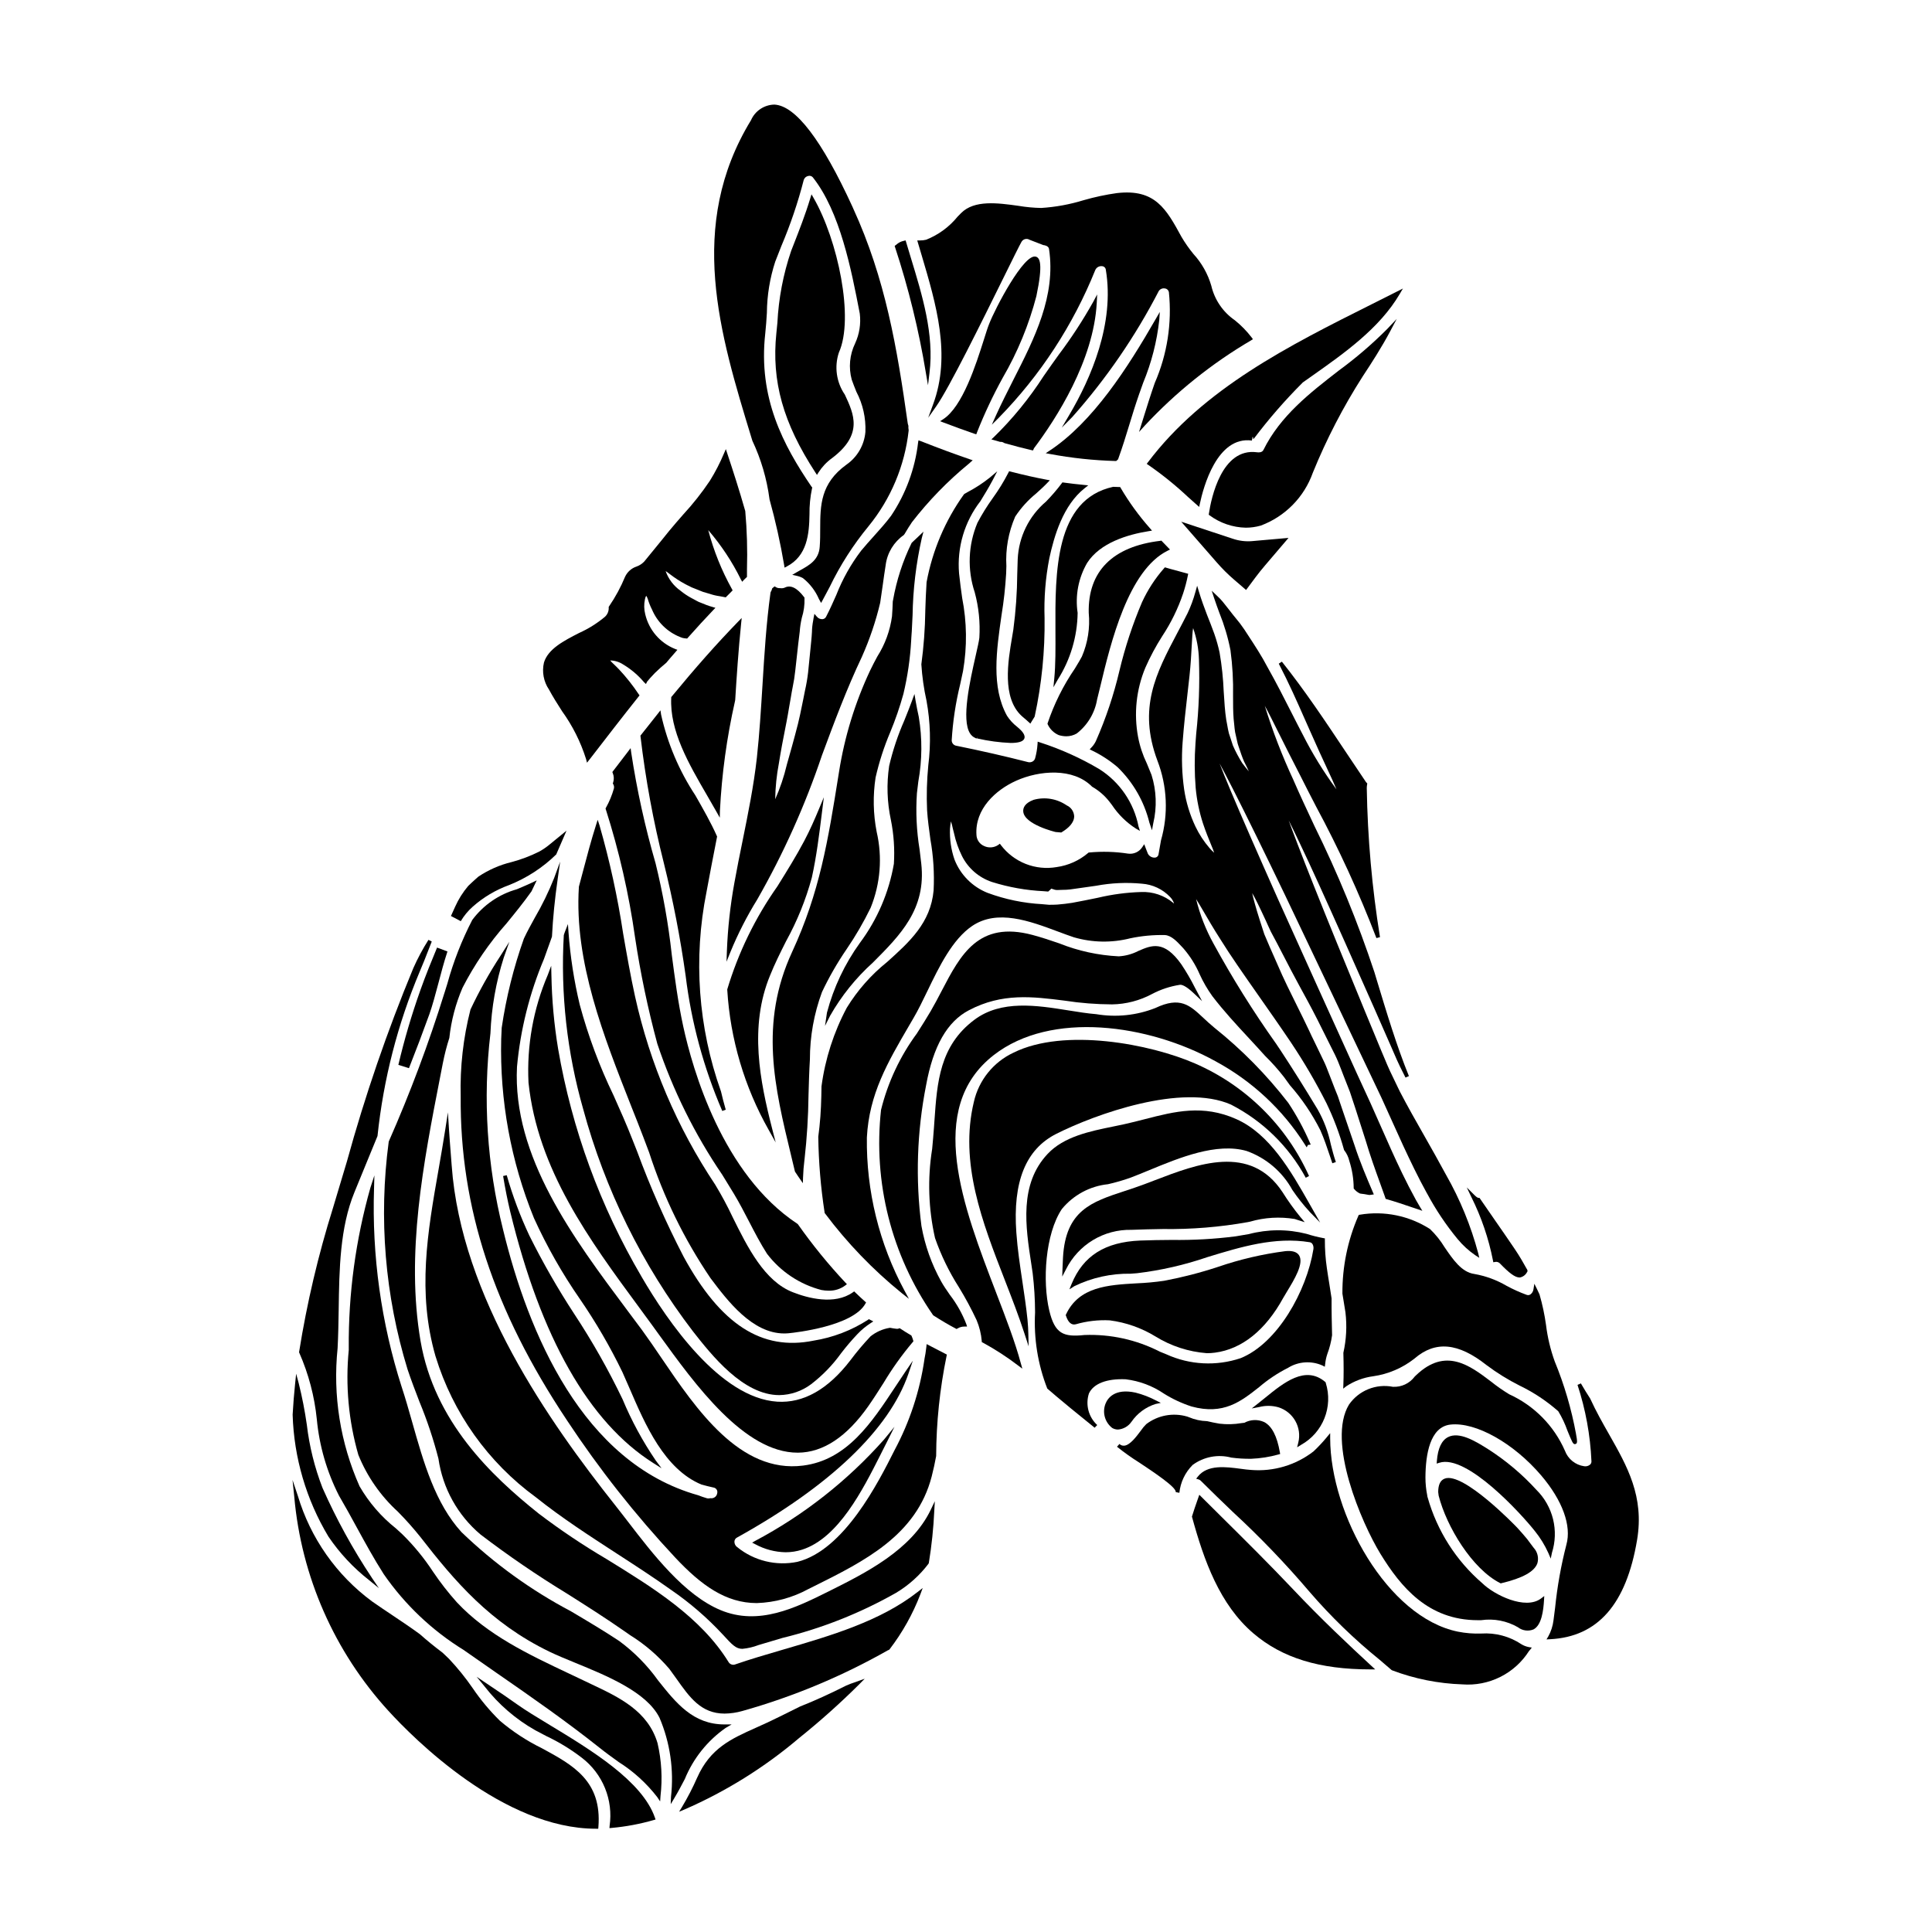 <?xml version="1.0" encoding="UTF-8"?>
<!-- Uploaded to: SVG Repo, www.svgrepo.com, Generator: SVG Repo Mixer Tools -->
<svg fill="#000000" width="800px" height="800px" version="1.1" viewBox="144 144 512 512" xmlns="http://www.w3.org/2000/svg">
 <g>
  <path d="m294.51 388.89-0.789 2.023h0.004c-0.121 0.301-0.227 0.605-0.312 0.918-0.883 15.516 0.848 31.074 5.117 46.02 5.777 21.363 15.664 41.395 29.109 58.973 4.977 6.324 13.281 16.895 22.883 16.895 3.043-0.047 5.996-1.059 8.43-2.891 3.031-2.324 5.699-5.078 7.93-8.18 1.352-1.766 2.797-3.461 4.328-5.082 1.043-1.105 2.219-2.082 3.496-2.906l0.727-0.473-1.18-0.602-0.242 0.188h-0.004c-4.371 2.812-9.277 4.688-14.414 5.512-13.715 2.789-24.652-4.289-34.461-22.301h0.004c-4.668-9.016-8.773-18.312-12.289-27.836l-1.246-3.148c-1.535-3.938-3.289-7.871-4.992-11.684-3.738-7.731-6.742-15.793-8.977-24.082-1.504-6.301-2.5-12.711-2.973-19.172z"/>
  <path d="m302.39 361.26-0.473 1.488c-1.266 4-2.363 8.102-3.398 12.07-0.371 1.398-0.742 2.793-1.113 4.188v0.094c-1.23 19.785 6.5 39.359 13.973 58.312l1.574 3.969c1.043 2.637 2.047 5.312 3.062 8.004 3.816 11.801 9.281 23 16.23 33.273l0.117 0.16c4.418 5.859 10.977 14.562 19.461 14.562 0.414 0 0.828-0.02 1.242-0.062 1.719-0.168 16.902-1.848 20.262-7.816l0.188-0.348-0.277-0.238c-0.789-0.711-1.652-1.496-2.578-2.398l-0.293-0.285-0.336 0.238c-4.879 3.481-12.043 1.508-15.883 0-7.566-2.906-12.059-11.969-16.023-19.973l0.004 0.004c-1.379-2.922-2.91-5.773-4.586-8.539-10.117-15.176-17.324-32.102-21.254-49.914-1.18-5.359-2.184-11.086-3.148-16.625-1.465-9.691-3.559-19.277-6.266-28.699z"/>
  <path d="m290.13 402.5-0.055-2.562-0.898 2.402c-3.852 9.012-5.602 18.777-5.117 28.562 2.43 23.066 16.137 41.691 29.41 59.707l3.309 4.512c0.637 0.875 1.297 1.785 1.969 2.723 9.508 13.141 22.523 31.129 36.633 31.129h0.117c6.648-0.051 12.914-4.199 18.621-12.336 1.379-1.969 2.703-4.051 3.988-6.074v0.004c2.293-3.84 4.898-7.488 7.781-10.902l0.18-0.199-0.074-0.262h0.004c-0.109-0.395-0.25-0.781-0.418-1.152l-0.066-0.141-0.129-0.074c-0.883-0.512-1.777-1.074-2.754-1.715l-0.223-0.145-0.242 0.109h-0.008c-0.184 0.07-0.379 0.09-0.574 0.062-0.59-0.074-1.102-0.148-1.617-0.254l-0.102-0.02-0.105 0.023-0.004-0.004c-1.852 0.309-3.594 1.082-5.059 2.258-1.895 2.004-3.672 4.117-5.328 6.328-5.934 7.734-12.48 11.414-19.387 10.98-15.086-0.965-29.016-21.176-35.977-33.137h0.004c-10.957-18.633-18.449-39.102-22.109-60.406-1.059-6.422-1.652-12.91-1.77-19.418z"/>
  <path d="m359.62 196.48-0.566-0.984-0.332 1.086c-1.309 4.328-2.902 8.387-4.582 12.688l-0.488 1.242h0.004c-2.094 6.152-3.316 12.57-3.641 19.062-0.09 0.902-0.172 1.805-0.27 2.719-1.316 12.742 1.781 23.785 10.344 36.93l0.418 0.637 0.395-0.641c0.934-1.469 2.133-2.75 3.543-3.773 8.379-6.297 5.867-11.672 3.441-16.879h-0.004c-2.231-3.258-2.816-7.375-1.574-11.125 4.121-9.109-0.293-29.855-6.688-40.961z"/>
  <path d="m387.37 351.09c1.023-5.652 1.062-11.441 0.117-17.109-0.273-1.246-0.582-2.723-0.836-4.219l-0.309-1.852-0.637 1.762c-0.637 1.75-1.352 3.512-2.035 5.215l0.004 0.004c-1.719 3.894-3.07 7.941-4.039 12.086-0.707 4.769-0.551 9.625 0.465 14.34 0.766 3.816 1.031 7.719 0.789 11.605-1.316 7.606-4.406 14.793-9.023 20.977-4.008 5.566-6.961 11.82-8.711 18.457l-0.516 3.519 1.363-2.711v-0.004c3-5.262 6.82-10.012 11.32-14.066 7.285-7.301 14.168-14.195 12.824-26.227-0.137-1.25-0.293-2.508-0.449-3.769-0.805-4.914-1.039-9.902-0.703-14.871 0.125-1.043 0.25-2.09 0.375-3.137z"/>
  <path d="m417.95 355.95c-2.457 0.898-2.867 2.215-2.777 3.148 0.324 3.41 8.461 5.371 8.547 5.387v0.004c0.34 0.047 0.684 0.078 1.027 0.09l0.496 0.043 0.418-0.266c1.398-0.879 3.051-2.301 3.004-4.109l-0.004 0.004c-0.082-1.242-0.852-2.332-1.992-2.828-2.547-1.754-5.738-2.293-8.719-1.473z"/>
  <path d="m321.99 328.61-0.105 0.129v0.16c-0.449 8.766 4.606 17.473 9.496 25.891 0.848 1.457 1.684 2.902 2.484 4.328l0.887 1.574 0.039-1.812-0.004 0.008c0.488-9.746 1.816-19.43 3.965-28.949l0.086-0.441c0.375-6.066 0.852-13.223 1.574-20.328l0.145-1.406-0.984 1.016c-5.551 5.711-11.297 12.199-17.582 19.832z"/>
  <path d="m319.03 332.25-0.707 0.895c-1.496 1.883-2.988 3.769-4.481 5.66l-0.121 0.152 0.02 0.195v0.004c1.328 11.312 3.394 22.523 6.184 33.566 2.441 9.852 4.371 19.824 5.781 29.879 1.508 12.34 4.773 24.402 9.703 35.816l0.922-0.336c-0.48-1.668-0.891-3.234-1.266-4.856h-0.004c-6.039-16.953-7.363-35.23-3.824-52.875 0.84-4.609 1.746-9.246 2.621-13.73l0.18-0.926-0.059-0.141c-1.574-3.543-3.582-7.051-5.691-10.754-4.309-6.531-7.391-13.797-9.094-21.434z"/>
  <path d="m389.37 242.84 0.559 3.254 0.395-3.277c1.273-10.164-1.891-20.516-4.949-30.527-0.418-1.383-0.844-2.754-1.246-4.137l-0.137-0.441-0.449 0.102v0.004c-0.762 0.148-1.469 0.512-2.035 1.043-0.066 0.031-0.125 0.07-0.18 0.121l-0.234 0.215 0.102 0.301c3.582 10.887 6.316 22.035 8.176 33.344z"/>
  <path d="m478.11 283.29c6.445-2.398 11.5-7.527 13.801-14.008 3.613-8.891 8.035-17.43 13.207-25.512 2.34-3.543 5.035-7.723 7.324-12.031l1.707-3.227-2.508 2.656c-3.984 4-8.277 7.688-12.836 11.02-7.613 5.902-15.488 11.973-19.984 21.051-0.363 0.742-1.32 0.68-1.715 0.617-9.336-1.25-12.121 12.125-12.738 16.258l-0.039 0.305 0.246 0.172h0.004c2.777 2.043 6.121 3.18 9.57 3.254 1.34 0 2.672-0.188 3.961-0.555z"/>
  <path d="m388.24 211.62c3.856 13.016 7.871 26.473 3.043 39.539l-1.301 3.543 2.164-3.078c3.391-4.816 12.039-22.359 17.77-33.973 2.406-4.875 4.305-8.734 4.82-9.609h0.004c0.441-0.719 1.379-0.941 2.094-0.504l3.59 1.391 0.133 0.031c0.133 0 1.328 0.156 1.445 1.023 1.871 12.426-3.856 23.68-9.395 34.562-1.574 3.148-3.238 6.367-4.68 9.582l-1.086 2.426 1.883-1.875v-0.004c10.98-11.227 19.648-24.5 25.516-39.066 0.293-0.719 1.023-1.152 1.789-1.07 0.547 0.016 0.992 0.445 1.031 0.992 2.363 14.168-3.938 28.688-9.656 38.375l-2.019 3.418 2.789-2.82 0.004-0.004c9-10.133 16.699-21.352 22.922-33.395 0.367-0.531 1.02-0.789 1.652-0.652 0.512 0.062 0.922 0.453 1.016 0.961 0.848 8.219-0.445 16.52-3.75 24.094-1.129 3.227-2.152 6.527-3.148 9.715l-1.012 3.258 1.5-1.664v-0.004c8.266-8.871 17.773-16.5 28.23-22.637l0.449-0.277-0.309-0.434c-1.305-1.707-2.812-3.25-4.488-4.598-3.141-2.164-5.359-5.422-6.231-9.137-0.906-3.129-2.523-6.004-4.723-8.41-1.18-1.434-2.246-2.961-3.188-4.562-4.035-7.402-6.988-12.75-17.062-11.59v-0.004c-3.004 0.422-5.977 1.055-8.891 1.898-3.641 1.121-7.402 1.809-11.207 2.051-2.031-0.039-4.059-0.23-6.066-0.57-5.465-0.758-11.656-1.613-15.172 1.926l-0.914 0.934v-0.004c-2.211 2.723-5.082 4.832-8.34 6.129-0.559 0.137-1.133 0.203-1.707 0.191h-0.656l0.184 0.629c0.32 1.082 0.645 2.176 0.973 3.273z"/>
  <path d="m343.38 260.79c2.305 4.879 3.832 10.09 4.539 15.438v0.059c1.598 5.754 2.894 11.586 3.891 17.473l0.105 0.672 0.602-0.316c5.398-2.809 5.926-8.578 6.004-13.777v0.004c-0.031-2.32 0.195-4.641 0.676-6.91l0.062-0.246-0.188-0.195c-7.484-10.992-14.176-23.531-12.273-40.594 0.203-1.832 0.324-3.723 0.438-5.555h-0.004c0.047-4.582 0.789-9.133 2.207-13.492 0.539-1.391 1.086-2.754 1.625-4.148 2.414-5.684 4.398-11.539 5.938-17.52 0.172-0.539 0.625-0.941 1.184-1.051 0.438-0.125 0.914 0.012 1.215 0.355 7.242 9.141 10.215 24.547 12.387 35.793l0.059 0.316c0.336 2.703-0.094 5.445-1.238 7.918-1.449 2.992-1.766 6.406-0.887 9.613 0.34 1.004 0.789 2.07 1.227 3.199 1.719 3.277 2.543 6.949 2.391 10.648-0.305 3.484-2.141 6.656-5.016 8.656-6.918 4.996-6.941 10.812-6.965 16.969 0 1.543 0 3.148-0.125 4.769-0.23 3.512-2.731 4.898-5.148 6.242-0.359 0.195-0.711 0.395-1.051 0.594l-1.082 0.637 1.227 0.27c0.559 0.121 1.098 0.32 1.602 0.598 1.84 1.461 3.293 3.352 4.227 5.508l0.59 1.074 0.43-0.789c0.629-1.156 1.234-2.305 1.84-3.449v0.004c2.777-5.762 6.238-11.168 10.305-16.105 5.91-7.246 9.602-16.047 10.625-25.34v-0.172c-0.066-0.336-0.09-0.676-0.066-1.016v-0.09l-0.086-0.285c-0.039-0.09-0.066-0.184-0.078-0.281-2.848-20.141-5.902-38.332-14.473-57.047l-0.172-0.395c-8.098-17.664-15.055-26.801-20.695-27.109-2.699 0.047-5.125 1.66-6.207 4.137-17.055 27.965-8.316 56.562 0.141 84.23z"/>
  <path d="m448.21 266.51-0.316 0.418 0.438 0.293c3.731 2.582 7.262 5.438 10.57 8.547l2.262 2.016 0.633 0.555 0.172-0.824c0.906-4.254 4.508-18.027 13.805-16.766l0.082-0.613 0.422 0.129c3.973-5.273 8.316-10.258 12.988-14.922 0.816-0.582 1.645-1.18 2.481-1.75 8.363-5.902 17.848-12.555 23.191-21.688l0.852-1.445-1.496 0.758c-2.219 1.121-4.457 2.246-6.711 3.375-21.926 10.977-44.605 22.332-59.371 41.918zm27.652-6.41v-0.129c0.02-0.043 0.055-0.102 0.086-0.156v-0.004c0.098 0.023 0.188 0.082 0.246 0.164z"/>
  <path d="m466.49 293.09c1.402 1.609 2.918 3.117 4.535 4.508l3.199 2.754 2.523-3.387c0.789-1.059 1.621-2.09 2.481-3.098l6.242-7.316-9.586 0.844 0.004 0.004c-1.762 0.156-3.531-0.059-5.203-0.633l-13.648-4.504z"/>
  <path d="m452.71 294.35-0.203 0.227-0.004 0.004c-2.383 2.703-4.359 5.746-5.863 9.023-2.5 5.879-4.5 11.957-5.984 18.172-1.5 6.394-3.594 12.633-6.246 18.641-0.301 0.621-0.699 1.188-1.18 1.684l-0.453 0.48 0.586 0.297v-0.004c2.453 1.18 4.742 2.672 6.812 4.438 4.129 4.008 7.047 9.098 8.422 14.684l0.688 2.031 0.344-1.859c1.004-4.238 0.844-8.672-0.469-12.828-0.395-1.016-0.812-2.023-1.242-3.031h-0.004c-1.074-2.223-1.852-4.578-2.312-7.004-1.156-6.18-0.488-12.562 1.93-18.363 1.277-2.902 2.777-5.699 4.481-8.371 2.332-3.523 4.191-7.336 5.539-11.34 0.508-1.547 0.926-3.125 1.242-4.723l0.09-0.453-0.441-0.117c-1.461-0.395-2.898-0.789-4.328-1.18z"/>
  <path d="m500.25 393.31 7.992 18c1.441 3.246 2.91 6.598 4.43 10.086 0.262 0.562 0.512 1.137 0.742 1.711 0.504 1.18 1.027 2.363 1.598 3.543l0.125 0.246c0.453 0.887 0.906 1.766 1.336 2.672l0.902-0.395c-3.234-7.945-5.859-16.68-8.66-25.926l-0.484-1.613c-4.398-13.273-9.711-26.227-15.902-38.762-2.031-4.328-3.938-8.418-5.543-12.121l0.004-0.004c-2.984-6.387-5.523-12.969-7.606-19.703 0.863 1.539 2.195 4.211 3.746 7.32s3.508 7.019 5.793 11.438c1.215 2.438 2.559 5.043 3.992 7.812v0.004c6.094 11.305 11.453 22.988 16.051 34.98l0.945-0.246c-2.117-13.082-3.285-26.297-3.504-39.547 0.008-0.316 0.039-0.633 0.098-0.945l0.039-0.242-0.168-0.176c-0.062-0.062-0.125-0.129-0.18-0.195-1.75-2.582-3.469-5.16-5.18-7.727-5.633-8.457-10.953-16.445-17.102-24.176l-0.824 0.531c2.695 5.191 4.863 10.098 6.773 14.426 0.512 1.16 1.008 2.281 1.488 3.352 1.742 3.981 3.297 7.324 4.547 10.016 1.035 2.219 1.969 4.238 2.473 5.488v0.004c-3.398-4.59-6.394-9.465-8.965-14.562-0.941-1.777-1.91-3.699-2.934-5.715-1.871-3.691-3.992-7.871-6.383-12.113-1.508-2.894-3.324-5.668-5.25-8.609l-0.906-1.383c-0.707-1.055-1.477-2.066-2.301-3.031-0.504-0.613-1.004-1.227-1.492-1.879l-1.004-1.277-0.941-1.18c-0.449-0.539-0.938-1.047-1.461-1.516l-1.422-1.352 0.613 1.863c0.453 1.359 0.945 2.707 1.438 4.051h0.004c1.281 3.18 2.262 6.473 2.918 9.84 0.543 4.019 0.77 8.078 0.688 12.137 0 2.148 0 4.184 0.152 6.074 0.059 0.492 0.105 0.977 0.148 1.449 0.066 0.715 0.133 1.41 0.246 2.082 0.16 0.73 0.32 1.441 0.473 2.117l0.223 0.973 0.246 0.754c0.504 1.516 0.941 2.824 1.453 3.973 0.613 1.18 1 2.004 1.242 2.566-0.395-0.461-0.965-1.152-1.758-2.203h0.004c-0.941-1.492-1.766-3.051-2.473-4.664-0.199-0.637-0.426-1.305-0.648-1.992l-0.395-1.18c-0.195-0.738-0.332-1.504-0.469-2.309-0.082-0.449-0.16-0.91-0.254-1.363-0.348-2.254-0.496-4.723-0.656-7.312h-0.004c-0.137-3.508-0.5-7-1.098-10.457-0.359-1.668-0.82-3.312-1.383-4.926l-0.145-0.395c-0.562-1.516-1.145-3.082-1.797-4.672-0.723-1.898-1.488-3.938-2.133-6.094l-0.492-1.629-0.453 1.641-0.004 0.004c-0.523 1.918-1.211 3.789-2.059 5.594-0.922 1.836-1.848 3.59-2.754 5.297-5.621 10.66-10.477 19.863-5.262 33.801 2.609 6.758 2.941 14.184 0.949 21.145-0.203 1.125-0.422 2.312-0.633 3.586h-0.004c-0.027 0.52-0.434 0.938-0.949 0.984-0.793 0.059-1.543-0.367-1.902-1.074-0.16-0.422-0.32-0.828-0.48-1.227l-0.473-1.254-0.523 0.789c-0.824 1.262-2.309 1.93-3.797 1.703-3.387-0.52-6.824-0.617-10.234-0.297h-0.164l-0.125 0.105-0.004 0.004c-2.371 2.023-5.273 3.328-8.363 3.758-2.754 0.477-5.586 0.188-8.191-0.836-2.602-1.023-4.871-2.742-6.562-4.965l-0.297-0.395-0.395 0.305v-0.004c-1.117 0.777-2.562 0.895-3.789 0.312-1.188-0.516-1.977-1.668-2.019-2.965-0.445-6.863 5.117-11.898 10.5-14.324 6.188-2.785 15.117-3.496 20.109 1.531l0.102 0.074v0.004c1.723 0.988 3.242 2.301 4.473 3.859l0.73 0.953c1.656 2.496 3.812 4.621 6.332 6.242l1.082 0.617-0.375-1.18c-1.227-6.269-4.977-11.762-10.375-15.18-4.969-2.941-10.25-5.32-15.742-7.086l-0.613-0.199-0.031 0.645h-0.004c-0.086 1.27-0.297 2.523-0.637 3.75-0.098 0.363-0.332 0.668-0.656 0.855-0.355 0.207-0.781 0.273-1.18 0.18-6.148-1.574-12.438-3.004-19.223-4.383h-0.004c-0.613-0.18-1.039-0.746-1.043-1.387 0.293-4.988 1.039-9.941 2.231-14.797 0.262-1.207 0.52-2.426 0.789-3.664h-0.004c1.09-6.383 1.008-12.91-0.242-19.262-0.293-2.086-0.59-4.246-0.824-6.523-0.582-6.871 1.441-13.711 5.668-19.164 1.086-1.77 2.207-3.598 3.281-5.633l1.18-2.277-1.969 1.672h0.004c-1.855 1.477-3.844 2.773-5.945 3.875l-0.789 0.449-0.148 0.129h0.004c-4.969 6.938-8.348 14.891-9.895 23.285-0.172 2.535-0.262 5.117-0.344 7.59l0.004-0.004c-0.066 4.742-0.414 9.473-1.047 14.172 0.207 3.25 0.664 6.481 1.371 9.66 1.031 5.637 1.191 11.402 0.473 17.09-0.391 3.961-0.5 7.949-0.324 11.93 0.16 2.508 0.527 5.117 0.875 7.664h-0.004c0.801 4.477 1.086 9.035 0.859 13.578-0.789 8.598-6.383 13.625-12.305 18.949-4.246 3.402-7.871 7.516-10.715 12.156-3.453 6.484-5.719 13.531-6.691 20.812-0.043 3.438-0.145 7.121-0.543 10.762l-0.316 2.629h0.004c0.094 6.707 0.652 13.398 1.676 20.027v0.125l0.082 0.102c5.894 7.867 12.738 14.977 20.375 21.164l1.883 1.496-1.137-2.113h-0.004c-6.734-12.477-10.176-26.469-9.996-40.645 0.602-11.508 5.512-19.918 11.195-29.648l1.148-1.969c1.254-2.133 2.449-4.606 3.711-7.215 3.09-6.398 6.594-13.648 11.852-17.219 6.691-4.508 15.223-1.32 22.742 1.488 1.473 0.551 2.898 1.082 4.246 1.531v-0.004c4.859 1.41 10.004 1.5 14.91 0.254 3.016-0.637 6.098-0.922 9.18-0.855 1.695 0.102 3.188 1.699 4.387 2.984l0.5 0.535c1.789 2.062 3.246 4.387 4.328 6.891 0.93 2.035 2.055 3.973 3.359 5.789 2.992 3.91 6.363 7.551 9.625 11.066 1.438 1.551 2.871 3.102 4.301 4.699v0.004c1.82 1.781 3.519 3.688 5.086 5.699 0.516 0.703 1.016 1.387 1.531 2.117 3.188 3.617 5.898 7.629 8.074 11.934 1.004 2.254 1.75 4.504 2.551 6.879 0.195 0.59 0.391 1.184 0.594 1.773l0.035 0.105 0.93-0.32c-0.559-1.633-0.957-3.191-1.344-4.703l0.004 0.004c-0.672-3.234-1.84-6.344-3.469-9.219-3.457-5.742-6.691-10.891-9.887-15.742l-1.242-1.848h-0.004c-6.004-8.461-11.504-17.266-16.477-26.371-2.055-3.715-3.609-7.684-4.617-11.809 0.488 0.73 1.199 1.969 1.938 3.219 1.117 1.926 2.648 4.559 4.547 7.516 2.598 4.199 6.023 9.078 9.977 14.727 2.816 4.019 5.734 8.172 8.754 12.652h-0.004c3.422 5.121 6.531 10.445 9.316 15.938 1.918 3.973 3.477 8.109 4.66 12.359l0.035 0.137 0.102 0.098c0.613 0.82 1.051 1.758 1.281 2.758 0.742 2.297 1.133 4.691 1.156 7.106v0.176l0.113 0.133 0.004 0.004c0.406 0.496 0.918 0.902 1.5 1.18l0.16 0.047c0.676 0.07 1.43 0.188 2.285 0.359h0.184c0.066-0.012 0.137-0.02 0.203-0.023l0.887-0.121-0.254-0.594c-1.613-3.766-3.445-8.043-4.938-12.66-0.914-2.699-1.855-5.477-2.852-8.355-0.293-0.836-0.57-1.668-0.852-2.508l-0.625-1.867c-0.578-1.41-1.152-2.848-1.707-4.328-0.25-0.613-0.496-1.25-0.734-1.887-0.418-1.098-0.852-2.234-1.344-3.215l-1.086-2.258c-0.434-0.906-0.863-1.805-1.301-2.695-0.523-1.051-1.027-2.098-1.504-3.148-1.023-2.141-2.019-4.219-3.027-6.211-0.453-0.941-0.91-1.859-1.355-2.754-0.969-1.969-1.887-3.824-2.719-5.66l-3.324-7.535c-0.355-0.84-0.695-1.637-1.023-2.41l-0.375-0.875c-0.234-0.734-0.473-1.453-0.695-2.141l-0.512-1.594c-0.512-1.633-0.953-3.043-1.273-4.238-0.395-1.398-0.617-2.309-0.734-2.906 0.312 0.52 0.789 1.348 1.422 2.66 0.633 1.316 1.359 2.797 2.164 4.562l0.488 1.086c0.266 0.578 0.535 1.18 0.855 1.859 0.52 0.988 1.062 2.027 1.652 3.102 1.125 2.199 2.387 4.613 3.746 7.211 1.363 2.598 2.887 5.371 4.481 8.305 1.645 3.039 3.316 6.371 4.723 9.234 0.395 0.789 0.789 1.574 1.18 2.363l1.258 2.508c0.613 1.25 1.074 2.457 1.574 3.734 0.199 0.539 0.395 1.078 0.625 1.629 0.395 0.973 0.789 1.969 1.156 2.934l0.59 1.516 0.574 1.742c0.297 0.898 0.586 1.789 0.887 2.676l0.754 2.363c0.656 2.062 1.301 4.09 1.941 6.051 1.18 3.984 2.516 7.711 3.707 10.996 0.453 1.246 0.895 2.465 1.305 3.637l0.293 0.848 0.242 0.07c2.34 0.672 4.656 1.461 6.894 2.219l2.582 0.875-0.695-1.152c-0.332-0.539-0.633-1.078-0.941-1.617l-0.094-0.168c-2.598-4.723-4.801-9.445-6.422-13.031-1.914-4.293-3.797-8.539-5.637-12.684-1.199-2.582-2.371-5.133-3.519-7.648l-10.777-23.785c-3.703-8.215-7.137-15.82-10.234-22.668-5.383-12.09-9.574-21.676-12.438-28.484-1.422-3.394-2.363-5.719-2.965-7.301 0.789 1.465 1.969 3.672 3.644 6.984 3.445 6.785 8.18 16.426 13.688 27.879l7.332 15.398c3.848 8.078 8.031 16.855 12.461 26.191 1.863 3.938 3.773 7.961 5.734 12.062 1.086 2.418 2.195 4.859 3.32 7.328 0.789 1.762 1.594 3.535 2.418 5.324 1.82 3.91 3.965 8.441 6.375 12.789l0.008-0.008c2.289 4.285 5 8.332 8.09 12.082 1.363 1.648 2.953 3.102 4.723 4.309l1.02 0.66-0.273-1.18c-1.945-7.293-4.82-14.305-8.559-20.859-1.855-3.457-3.781-6.844-5.641-10.125-2.332-4.102-4.535-7.973-6.578-11.91l-0.523-1.078c-0.715-1.461-1.422-2.914-2.094-4.359-0.523-1.125-0.984-2.234-1.441-3.332-0.277-0.656-0.551-1.316-0.832-1.969-0.918-2.234-1.824-4.418-2.711-6.559l-1.508-3.633c-1.312-3.148-2.566-6.203-3.762-9.168-1.293-3.148-2.535-6.168-3.719-9.055-4.602-11.293-8.133-20.172-10.5-26.371-1.113-2.891-1.863-4.91-2.363-6.32 0.676 1.332 1.621 3.258 2.941 6.051 2.801 5.859 6.754 14.551 11.785 25.836zm-39.238-54.93-0.195 2.578c-0.285 3.949-0.27 7.914 0.051 11.859 0.297 3.199 0.949 6.356 1.941 9.414 0.738 2.207 1.508 4.07 2.062 5.434 0.367 0.883 0.738 1.781 0.902 2.328v-0.004c-0.449-0.391-0.867-0.809-1.25-1.262-1.484-1.723-2.734-3.633-3.715-5.684-1.473-3.106-2.484-6.414-2.992-9.816-0.59-4.125-0.73-8.305-0.414-12.461 0.34-4.578 0.836-8.859 1.266-12.641 0.414-3.57 0.766-6.652 0.934-9.332 0.109-1.535 0.18-2.926 0.246-4.137 0.094-1.734 0.184-3.398 0.34-4.203v-0.004c0.945 2.688 1.469 5.504 1.547 8.348 0.223 6.539-0.02 13.082-0.723 19.582zm-5.871 45.066-0.191-0.145v-0.004c-2.391-2.008-5.445-3.043-8.566-2.902-3.824 0.117-7.625 0.621-11.352 1.5l-0.285 0.062c-2.082 0.426-4.266 0.875-6.606 1.301-1.199 0.18-2.508 0.363-3.938 0.465-0.672 0.055-1.27 0.031-1.875 0.051h-0.367l-1.711-0.152 0.008-0.004c-4.981-0.262-9.891-1.277-14.562-3.008-4.019-1.605-7.191-4.812-8.754-8.848-0.891-2.602-1.289-5.348-1.184-8.098 0.047-0.668 0.129-1.336 0.254-2 0.207 0.648 0.379 1.305 0.512 1.969 0.105 0.371 0.203 0.789 0.312 1.219l-0.004 0.004c0.453 2.082 1.164 4.106 2.113 6.016 1.637 3.258 4.5 5.727 7.961 6.871 4.441 1.391 9.047 2.211 13.695 2.434l1.18 0.094 0.605-0.531 0.172-0.246h0.004c0.195 0.039 0.383 0.094 0.566 0.16 0.355 0.152 0.734 0.223 1.121 0.211 0.414-0.031 0.844-0.035 1.277-0.043 0.715 0.004 1.426-0.035 2.133-0.121 1.18-0.18 2.336-0.336 3.461-0.488 1.125-0.152 2.277-0.309 3.383-0.48h-0.004c3.988-0.746 8.059-0.934 12.098-0.547 2.844 0.195 5.512 1.445 7.477 3.512 0.441 0.438 0.781 0.965 1 1.547z"/>
  <path d="m304.47 358.28 0.074 0.207c3.531 11.074 6.125 22.422 7.75 33.93 1.426 9.504 3.398 18.914 5.902 28.195 4.125 12.309 9.914 23.992 17.219 34.727 1.016 1.652 2.035 3.309 3.055 4.988 1.457 2.414 2.781 4.973 4.066 7.449 1.465 2.828 2.984 5.758 4.723 8.48 3.594 4.731 8.676 8.117 14.426 9.609 0.637 0.117 1.277 0.18 1.922 0.18 1.578 0.043 3.125-0.445 4.394-1.387l0.438-0.336-0.375-0.395v0.004c-4.555-4.859-8.766-10.031-12.598-15.477l-0.133-0.125c-19.902-13.125-27.801-40.969-30.273-52.348-1.379-6.332-2.227-12.82-3.051-19.094h0.004c-0.898-8.117-2.328-16.164-4.277-24.094-2.793-9.629-4.949-19.434-6.457-29.348l-0.156-1.18-0.723 0.949c-0.641 0.852-1.289 1.691-1.941 2.535-0.648 0.844-1.348 1.746-2.016 2.625l-0.168 0.223 0.109 0.266h-0.004c0.344 0.809 0.375 1.719 0.094 2.555l-0.074 0.215 0.117 0.195c0.191 0.328 0.258 0.719 0.184 1.09-0.5 1.797-1.215 3.527-2.129 5.152z"/>
  <path d="m352.31 393.44c2.949-5.34 5.246-11.012 6.84-16.898 1.234-5.59 1.945-11.348 2.637-16.926l0.539-4.328-1.391 3.336c-0.957 2.297-2.254 5.312-3.824 8.266-2.082 3.938-4.523 7.871-7.086 11.984v0.004c-5.875 8.328-10.363 17.551-13.293 27.312v0.141c0.793 13.043 4.551 25.734 10.98 37.109l1.855 3.324-0.949-3.688c-3.203-12.508-6.152-26.988-0.543-40.574 1.211-3.031 2.746-6.098 4.234-9.062z"/>
  <path d="m539.65 478.03 0.09 0.48 0.48-0.082v-0.004c0.441-0.09 0.902 0.043 1.23 0.352 2.543 2.656 4.078 3.766 5.227 3.766h0.133c0.824-0.168 1.523-0.707 1.895-1.461l0.09-0.129v-0.316l-0.074-0.156c-0.898-1.613-1.969-3.523-3.269-5.434-1.715-2.547-3.469-5.07-5.215-7.586-1.344-1.934-2.684-3.859-4.004-5.797l-0.145-0.215h-0.262c-0.059 0-0.395-0.035-1.09-0.746l-2.027-2.023 1.227 2.582 0.004-0.004c2.644 5.309 4.566 10.953 5.711 16.773z"/>
  <path d="m543.22 484.73c-2.633-1.535-5.516-2.594-8.52-3.117-3.367-0.469-5.652-3.836-7.871-7.086-1.074-1.762-2.371-3.379-3.852-4.809-5.523-3.547-12.172-4.902-18.641-3.801l-0.246 0.047-0.102 0.227-0.004 0.004c-2.84 6.504-4.281 13.535-4.231 20.633l0.32 1.969c0.164 1.004 0.336 2.016 0.492 3.031l-0.004-0.004c0.422 3.566 0.234 7.176-0.555 10.676 0.094 3.344 0.094 5.953 0 8.449l-0.039 1.062 0.836-0.656c2.133-1.395 4.555-2.293 7.082-2.629 4.012-0.566 7.797-2.191 10.977-4.699 5.512-4.762 11.566-4.211 19.09 1.742 2.75 2.062 5.68 3.875 8.75 5.422 3.711 1.789 7.164 4.078 10.254 6.801 0.988 1.629 1.801 3.352 2.43 5.148 1.18 2.859 1.457 3.57 1.938 3.57 0.066 0 0.133-0.012 0.195-0.031 0.535-0.156 0.512-0.68 0.137-2.688h0.004c-1.211-6.594-3.106-13.039-5.656-19.238-1.117-3.106-1.887-6.328-2.289-9.605-0.379-2.746-0.957-5.457-1.727-8.117-0.215-0.477-0.453-0.98-0.688-1.457l-0.68-1.367-0.242 1.508-0.004 0.004c-0.078 0.547-0.387 1.035-0.844 1.348-0.297 0.176-0.66 0.203-0.98 0.07-1.832-0.668-3.617-1.477-5.332-2.406z"/>
  <path d="m451.53 287.32c-12.688 1.5-19.258 8.113-19.004 19.117h0.004c0.371 3.938-0.25 7.906-1.812 11.539-0.23 0.496-0.953 1.684-1.859 3.188-3.078 4.492-5.519 9.395-7.25 14.562v0.121l0.043 0.113 0.004 0.004c0.586 1.27 1.617 2.281 2.902 2.84 0.652 0.207 1.336 0.312 2.019 0.32 0.965 0 1.914-0.25 2.754-0.73 2.883-2.227 4.816-5.461 5.418-9.051 0.262-1.031 0.539-2.188 0.844-3.445 2.754-11.523 7.418-30.824 17.863-35.965l0.598-0.301-2.281-2.363z"/>
  <path d="m357.1 302.25c-1.852-2.457-3.57-3.309-5.117-2.531v0.004c-0.379 0.164-0.801 0.215-1.211 0.145h-0.125c-0.375 0.012-0.746-0.086-1.062-0.289l-0.27-0.176-0.27 0.172h0.004c-0.113 0.078-0.219 0.172-0.316 0.273l-0.109 0.102-0.031 0.141c-0.062 0.273-0.172 0.531-0.328 0.762l-0.07 0.195c-1.129 8.141-1.633 16.438-2.125 24.461-0.395 6.328-0.789 12.871-1.488 19.285-0.832 7.449-2.336 14.84-3.781 21.988-0.746 3.66-1.516 7.445-2.188 11.215-1.086 5.965-1.746 12.004-1.98 18.062l-0.098 2.812 1.051-2.617c1.984-4.82 4.363-9.473 7.109-13.91 6.934-12.133 12.672-24.914 17.129-38.16 3.207-8.66 6.531-17.574 10.629-26.207h-0.004c2.039-4.582 3.648-9.344 4.809-14.227 0.227-1.473 0.441-2.977 0.656-4.523 0.242-1.781 0.504-3.625 0.812-5.559l-0.004 0.004c0.426-3.176 2.16-6.031 4.781-7.871 0.078-0.082 0.148-0.172 0.211-0.27 0.688-1.18 1.336-2.219 1.969-3.148 4.422-5.707 9.469-10.898 15.051-15.477l1.039-0.926-0.789-0.273c-4.047-1.383-8.297-2.957-12.988-4.809l-0.59-0.199-0.102 0.598c-0.812 6.945-3.269 13.594-7.16 19.402-1.438 1.914-3.051 3.707-4.613 5.445-1.098 1.219-2.234 2.488-3.309 3.785-2.731 3.59-4.949 7.543-6.594 11.746-0.84 1.891-1.703 3.844-2.684 5.731-0.168 0.375-0.52 0.633-0.926 0.68-0.586 0.047-1.16-0.191-1.535-0.648l-0.652-0.758-0.199 0.984h-0.004c-0.059 0.273-0.105 0.547-0.133 0.824-0.195 0.996-0.305 2.008-0.32 3.019-0.039 0.789-0.117 1.648-0.199 2.5l-0.34 3.418c-0.156 1.574-0.316 3.164-0.48 4.769-0.184 1.605-0.457 3.203-0.816 4.777-0.164 0.789-0.328 1.574-0.461 2.316l-0.305 1.492c-0.363 1.777-0.699 3.457-1.105 5.062-1.062 4.176-2.129 7.906-2.981 10.91l0.004 0.004c-0.738 3.106-1.762 6.133-3.055 9.051 0.047-3.188 0.375-6.367 0.973-9.5 0.461-2.914 1.129-6.551 2.047-11.109 0.23-1.18 0.438-2.391 0.641-3.617 0.16-0.957 0.324-1.93 0.512-2.93 0.125-0.84 0.293-1.688 0.457-2.547v0.004c0.309-1.469 0.539-2.949 0.695-4.441 0.262-2.383 0.527-4.723 0.789-7.113 0.125-1.082 0.246-2.164 0.395-3.234h-0.004c0.082-1.152 0.254-2.297 0.512-3.422l0.043-0.199c0.523-1.652 0.762-3.383 0.703-5.117v-0.199z"/>
  <path d="m411.86 340.89c1.805 0 3.148-0.285 3.543-1.047 0.535-1.039-0.758-2.238-1.18-2.637l-0.688-0.613h-0.004c-1.047-0.812-1.945-1.793-2.664-2.902-4.207-7.606-2.797-17.32-1.441-26.738v0.004c0.59-3.621 0.992-7.269 1.211-10.93 0.027-0.641 0.043-1.32 0.062-2.027-0.254-4.484 0.547-8.965 2.336-13.086 1.523-2.312 3.391-4.375 5.539-6.125 1.008-0.906 2.043-1.844 3.008-2.852l0.629-0.656-0.895-0.164c-2.981-0.559-6.086-1.254-9.5-2.141l-0.395-0.098-0.172 0.363-0.004-0.004c-1.215 2.363-2.606 4.629-4.164 6.781-1.5 2.082-2.852 4.266-4.051 6.535-2.465 5.852-2.719 12.402-0.715 18.426 1.059 3.918 1.473 7.984 1.223 12.035-0.105 0.926-0.488 2.609-0.973 4.746-1.523 6.738-3.832 16.926-1.504 20.59h0.004c0.332 0.547 0.828 0.977 1.418 1.223v0.035l0.395 0.09h0.074l0.098-0.453-0.035 0.461c2.906 0.664 5.863 1.062 8.844 1.184z"/>
  <path d="m402.73 259.09 0.164-0.453c1.969-4.973 4.25-9.816 6.828-14.504 3.949-6.785 6.953-14.078 8.934-21.676 1.824-8.68 0.887-10.141-0.137-10.438-3.148-0.949-10.809 13.723-12.398 17.859-0.395 0.965-0.844 2.426-1.379 4.117-2.113 6.656-5.652 17.789-10.793 21.105l-0.82 0.523 0.906 0.348c2.688 1.023 5.461 2.031 8.238 2.992z"/>
  <path d="m451.22 228.78 0.137-2.109-1.059 1.836c-7.477 13.027-16.695 27.367-28.152 34.93l-1.02 0.672 1.203 0.219c5.703 1.066 11.48 1.68 17.277 1.844l0.238-0.023 0.148-0.145 0.004-0.004c0.059-0.059 0.117-0.113 0.18-0.164l0.113-0.09 0.051-0.137c1.098-3.019 2.047-6.113 2.961-9.109 0.789-2.606 1.621-5.297 2.543-7.945 0.363-1.039 0.73-2.066 1.098-3.09v-0.004c2.211-5.328 3.652-10.945 4.277-16.68z"/>
  <path d="m434.76 222.03-1.047 1.969c-2.738 4.879-5.797 9.574-9.164 14.043-1.309 1.828-2.644 3.688-3.977 5.625-3.777 5.875-8.207 11.301-13.203 16.18l-0.645 0.59 0.84 0.242c0.164 0.051 0.336 0.094 0.508 0.141 0.277 0.074 0.555 0.148 0.832 0.242l0.09 0.031h0.098l-0.004 0.008c0.348-0.031 0.695 0.062 0.98 0.262l0.168 0.082c2.621 0.738 4.949 1.344 7.117 1.844l0.395 0.086 0.172-0.344c0.035-0.066 0.066-0.141 0.082-0.215 5.867-7.805 15.828-23.195 16.652-38.574z"/>
  <path d="m440.99 273.31-0.141-0.242h-0.285c-0.242 0-0.477 0-0.711-0.027-0.234-0.027-0.5-0.027-0.754-0.027h-0.105c-15.469 3.367-15.371 22.648-15.293 38.141 0.023 4.633 0.047 9.008-0.312 12.684l-0.223 2.301 1.141-2.012c3.363-5.301 5.191-11.434 5.277-17.715-0.688-4.566 0.199-9.234 2.516-13.23 3.426-5.352 10.766-7.535 16.32-8.418l0.875-0.141-0.578-0.668-0.004-0.004c-2.91-3.289-5.496-6.852-7.723-10.641z"/>
  <path d="m417.06 335.77 0.309-0.523c0.242-0.395 0.484-0.789 0.789-1.273l0.062-0.156h-0.004c1.844-8.535 2.719-17.25 2.606-25.98-0.184-5.336 0.242-10.672 1.266-15.914 1.254-5.777 3.59-13.992 9.359-18.547l0.953-0.754-1.203-0.121c-1.746-0.176-3.543-0.363-5.348-0.625l-0.297-0.043-0.176 0.242c-1.289 1.711-2.691 3.34-4.191 4.867-4.5 3.82-7.207 9.332-7.481 15.227-0.047 1.309-0.082 2.606-0.121 3.906v-0.004c-0.039 4.957-0.387 9.906-1.043 14.816-0.102 0.629-0.215 1.305-0.336 2.019-1.078 6.359-2.707 15.969 2.531 20.816 0.215 0.191 0.465 0.395 0.727 0.629 0.371 0.32 0.789 0.66 1.152 1.012z"/>
  <path d="m388.73 284.89-1.445 1.383c-0.535 0.512-1.07 1.023-1.605 1.512l-0.102 0.125c-2.34 4.789-3.992 9.887-4.914 15.137l-0.07 0.348c-0.047 1.332-0.102 2.629-0.203 3.938v-0.004c-0.512 3.781-1.836 7.406-3.879 10.629-0.648 1.207-1.32 2.453-1.922 3.738-3.996 8.504-6.769 17.535-8.234 26.816l-0.133 0.832c-2.781 17.375-4.981 31.094-12.297 46.914-8.75 18.922-4.644 35.906-0.297 53.879 0.34 1.414 0.684 2.832 1.02 4.266l0.07 0.156c0.262 0.395 0.535 0.789 0.789 1.18l1.258 1.824 0.047-1.5c0.051-1.547 0.176-3.148 0.395-4.875h0.004c0.637-5.633 0.988-11.297 1.051-16.965 0.09-3.086 0.176-6.273 0.367-9.445 0-6.102 1.086-12.152 3.203-17.875 1.875-3.965 4.066-7.773 6.543-11.391 2.375-3.481 4.492-7.129 6.34-10.918 2.602-6.387 3.164-13.422 1.609-20.137-0.926-4.75-1.023-9.625-0.289-14.41 0.941-4.125 2.246-8.16 3.902-12.055 1.367-3.293 2.527-6.668 3.477-10.105 1.109-4.652 1.797-9.395 2.055-14.168l0.047-0.852c0.027-0.5 0.059-1.004 0.109-1.539 0.074-1.387 0.145-2.777 0.207-4.164h0.004c0.105-6.922 0.926-13.812 2.445-20.566z"/>
  <path d="m426.5 492.71c0.582 1.77 1.48 2.535 2.609 2.231 2.918-0.84 5.957-1.191 8.988-1.035 4.289 0.555 8.41 2.008 12.102 4.262 4.121 2.551 8.793 4.074 13.625 4.441 0.719 0.004 1.438-0.047 2.148-0.141 7.144-0.93 13.41-5.953 18.105-14.527 0.254-0.457 0.605-1.039 1.008-1.691 1.91-3.148 4.527-7.422 3.191-9.562-0.582-0.926-1.797-1.297-3.625-1.125-6.078 0.785-12.062 2.184-17.863 4.172-4.68 1.543-9.461 2.777-14.305 3.688-2.43 0.355-4.875 0.578-7.328 0.676-7.477 0.43-15.227 0.871-18.652 8.246l-0.078 0.176z"/>
  <path d="m443.83 469.92c2.809-0.117 5.613-0.168 8.332-0.215h0.004c7.555 0.109 15.105-0.504 22.543-1.836l0.59-0.125c3.836-1.113 7.871-1.352 11.809-0.699 0.125 0.035 0.285 0.09 0.457 0.148l0.578 0.188 1.625 0.508-1.102-1.301v0.008c-1.738-2.129-3.344-4.363-4.805-6.691-8.48-12.855-22.559-7.449-33.871-3.106-0.914 0.355-1.82 0.695-2.699 1.027-1.82 0.684-3.578 1.262-5.273 1.82-8.723 2.863-15.609 5.117-16.312 17.594-0.027 0.344-0.078 1.453-0.129 2.902l-0.074 2.16 1-1.918v-0.004c1.598-3.207 4.078-5.894 7.144-7.746 3.07-1.852 6.602-2.793 10.184-2.715z"/>
  <path d="m443.85 520.79c1.543-2.246 3.797-3.91 6.398-4.723l1.379-0.285-1.254-0.637-0.004 0.004c-1.723-0.91-3.547-1.609-5.434-2.09-5.637-1.23-7.426 1.594-7.934 2.871h-0.004c-0.938 2.312-0.223 4.969 1.754 6.496 0.461 0.273 0.988 0.418 1.527 0.418 1.438-0.109 2.75-0.867 3.57-2.055z"/>
  <path d="m487.75 527.55 1.027-0.633v-0.004c5.816-3.223 8.559-10.098 6.559-16.441l-0.039-0.148-0.121-0.117c-5.269-4.438-10.953 0.191-15.969 4.269-0.645 0.523-1.281 1.043-1.91 1.535l-1.574 1.238 1.969-0.371v0.004c1.66-0.434 3.406-0.414 5.059 0.047 4.004 1.23 6.336 5.391 5.293 9.445z"/>
  <path d="m432.59 513.25c1.23-2.586 4.723-3.938 9.715-3.727 3.648 0.438 7.137 1.746 10.172 3.816 2.281 1.426 4.731 2.562 7.289 3.394 8.473 2.32 13.078-1.316 17.945-5.16 2.336-1.996 4.898-3.703 7.641-5.086 2.75-1.703 6.164-1.93 9.113-0.609l0.625 0.324 0.09-0.695 0.004-0.004c0.086-0.914 0.281-1.816 0.574-2.688 0.602-1.602 1.023-3.262 1.258-4.957-0.07-3.008-0.156-6.418-0.133-9.773-0.184-1.301-0.395-2.602-0.613-3.938-0.219-1.336-0.445-2.711-0.641-4.117v0.004c-0.359-2.465-0.535-4.953-0.523-7.441v-0.41l-0.395-0.07c-1.523-0.285-3.023-0.664-4.5-1.137-5.004-1.273-10.254-1.25-15.246 0.07-1.129 0.199-2.281 0.395-3.484 0.594-5.613 0.719-11.27 1.035-16.926 0.953-2.754 0.023-5.582 0.047-8.395 0.164-9.336 0.395-15.105 4.055-18.168 11.488l-0.594 1.445 1.316-0.844-0.004 0.004c4.648-2.262 9.77-3.394 14.938-3.305l1.68-0.129c6.356-0.762 12.613-2.195 18.664-4.273 8.785-2.684 17.879-5.465 27.113-3.938 0.848 0.137 1.07 1.18 0.961 1.848-1.785 11.078-9.484 24.91-19.285 28.875h0.004c-6.453 2.164-13.488 1.801-19.684-1.02l-1.727-0.703v-0.004c-6.172-3.156-13.055-4.676-19.984-4.41-5.574 0.59-7.844-0.305-9.32-6.484-1.84-7.769-1.086-20.266 3.332-26.902h0.004c3.051-3.715 7.441-6.078 12.223-6.578 1.992-0.449 3.953-1.016 5.879-1.695 1.617-0.605 3.328-1.316 5.144-2.066 7.914-3.266 17.766-7.332 25.734-5.043v0.004c5.164 1.844 9.473 5.519 12.113 10.332 1.398 2.062 2.949 4.016 4.641 5.848l2.711 2.785-2.852-5.016c-4.918-8.66-10.488-18.441-19.355-22.395-8.867-3.957-16.328-2.023-24.215 0-1.773 0.457-3.613 0.93-5.512 1.348-0.945 0.211-1.93 0.395-2.938 0.617-6.113 1.242-13.043 2.652-17.348 7.254-7.559 8.027-5.852 19.246-4.328 29.145 0.121 0.828 0.246 1.645 0.363 2.453v-0.004c0.414 3.457 0.625 6.934 0.641 10.414-0.375 6.879 0.727 13.758 3.234 20.172l2.398 2.055c1.266 1.059 2.547 2.125 3.856 3.207 2.094 1.703 4.191 3.406 6.297 5.117l0.68-0.707h0.004c-2.312-2.133-3.168-5.414-2.188-8.402z"/>
  <path d="m408.01 486.63c-8.797-22.914-18.809-48.883-0.664-63.016 15.215-11.844 41.035-8.164 58.676 1.574h-0.004c9.707 5.215 17.906 12.84 23.805 22.145l0.461 0.727 0.336-0.645h0.086l0.648-0.09-0.266-0.598h0.004c-1.586-3.644-3.488-7.144-5.68-10.457-5.719-7.406-12.305-14.102-19.617-19.941-1.105-0.902-2.074-1.816-2.93-2.613-3.543-3.312-6.09-5.715-12.684-2.582h0.004c-4.981 1.961-10.398 2.523-15.676 1.629-2.328-0.188-4.793-0.582-7.406-1.004-8.328-1.332-17.758-2.836-24.879 2.492-9.211 6.902-9.875 16.531-10.582 26.703l-0.137 1.941c-0.125 1.824-0.301 3.707-0.477 5.637h-0.004c-1.246 7.828-0.988 15.824 0.766 23.559 1.59 4.559 3.703 8.918 6.297 12.988 1.738 2.832 3.312 5.758 4.723 8.766 0.742 1.766 1.203 3.637 1.367 5.543v0.27l0.242 0.129c3.273 1.777 6.402 3.801 9.363 6.062l1.152 0.867-0.395-1.391c-1.504-5.644-3.949-11.984-6.531-18.695z"/>
  <path d="m416.3 493.73c-0.348-3.375-0.859-6.793-1.355-10.098-0.637-4.242-1.297-8.629-1.602-12.957-0.98-13.543 2.492-22.121 10.629-26.215 10.332-5.191 33.289-13.48 46.281-7.719v0.004c8.395 4.32 15.293 11.074 19.789 19.375l0.867-0.465c-6.008-13.344-16.773-23.973-30.191-29.812-11.891-5.199-34.672-9.535-48.094-2.891-5.34 2.484-9.23 7.301-10.535 13.043-3.887 16.16 2.25 31.945 8.184 47.203 1.836 4.723 3.738 9.613 5.285 14.398l1.039 3.199-0.078-3.363c-0.031-1.008-0.078-2.328-0.219-3.703z"/>
  <path d="m395.73 487.16c-0.875-1.262-1.699-2.453-2.297-3.543-2.555-4.586-4.324-9.566-5.242-14.734-1.609-12.398-1.191-24.977 1.227-37.242 1.887-10.41 5.606-16.926 11.371-19.926 8.805-4.625 16.844-3.609 25.34-2.535 4.168 0.645 8.379 0.973 12.598 0.992 3.695-0.062 7.32-1.004 10.578-2.754 2.305-1.215 4.793-2.035 7.367-2.434 0.445-0.07 1.492 0.16 3.707 2.254l2.188 2.074-1.938-3.641 0.004 0.004c-1.062-2.113-2.254-4.156-3.57-6.121-4.594-6.496-7.898-5.059-11.391-3.543-1.613 0.836-3.387 1.32-5.199 1.426-5.41-0.262-10.738-1.422-15.77-3.438-2.281-0.789-4.641-1.574-7.086-2.231-14.34-3.828-19.074 5.262-24.094 14.879-0.922 1.766-1.875 3.594-2.891 5.332-1.113 1.91-2.328 3.812-3.613 5.832h0.008c-4.488 6.078-7.731 12.98-9.543 20.312-2.125 19.195 2.766 38.512 13.777 54.383l0.129 0.117c2.035 1.301 3.938 2.43 5.871 3.449l0.242 0.133 0.238-0.145h0.004c0.562-0.34 1.211-0.516 1.867-0.508h0.672l-0.199-0.637v-0.004c-1.07-2.777-2.539-5.391-4.356-7.754z"/>
  <path d="m292.94 332.46c2.789 3.863 4.941 8.152 6.371 12.695l0.25 0.969 0.965-1.227c4.137-5.363 8.418-10.91 12.727-16.32l0.23-0.289-0.211-0.301v0.004c-1.543-2.32-3.273-4.512-5.176-6.547-0.484-0.516-0.957-0.969-1.363-1.359-0.363-0.328-0.707-0.68-1.027-1.055 1.207 0.016 2.383 0.375 3.394 1.035 2.106 1.254 3.992 2.852 5.574 4.723l0.508 0.484 0.324-0.645c0.488-0.629 1.039-1.207 1.621-1.824l0.43-0.457c0.988-0.961 1.969-1.852 3.023-2.711 0.617-0.758 1.258-1.492 1.898-2.223l1.039-1.203-0.652-0.246-0.004-0.004c-3.965-1.598-6.902-5.027-7.871-9.195-0.324-1.277-0.352-2.617-0.082-3.906 0.059-0.344 0.172-0.676 0.336-0.98 0.188 0.27 0.336 0.57 0.434 0.883 0.281 0.953 0.648 1.875 1.102 2.758l0.246 0.547c1.559 3.293 4.387 5.812 7.836 6.984 0.324 0.078 0.656 0.125 0.988 0.148l0.25 0.023 0.164-0.188c2.363-2.664 4.578-5.078 6.769-7.371l0.562-0.59-0.789-0.219 0.008-0.008c-0.535-0.141-1.059-0.309-1.574-0.508-0.422-0.172-0.84-0.336-1.238-0.496l-0.789-0.305c-0.395-0.184-0.75-0.395-1.113-0.59l-0.738-0.395-0.004 0.004c-1.07-0.57-2.086-1.242-3.027-2.012-1.816-1.285-3.191-3.102-3.934-5.199 0.285 0.164 0.707 0.484 1.098 0.789 1.281 0.992 2.641 1.879 4.07 2.648l0.582 0.305v-0.004c0.77 0.426 1.574 0.785 2.402 1.07 0.316 0.137 0.641 0.266 0.973 0.395l0.789 0.309c0.602 0.184 1.23 0.371 1.836 0.539h-0.004c0.844 0.285 1.711 0.488 2.59 0.609 0.438 0.074 0.883 0.152 1.32 0.246l0.266 0.059 0.188-0.188c0.273-0.27 0.527-0.531 0.789-0.789l0.855-0.867-0.152-0.316-0.004 0.004c-2.75-4.934-4.867-10.199-6.301-15.664 3.43 3.981 6.34 8.375 8.66 13.086l0.344 0.602 0.457-0.52v0.004c0.199-0.219 0.41-0.422 0.637-0.613l0.164-0.145v-2.004c0.156-5.156 0.004-10.32-0.453-15.461-1.555-5.477-3.269-10.762-4.746-15.207l-0.395-1.211-0.516 1.18c-1.043 2.488-2.285 4.894-3.711 7.191-2.125 3.168-4.492 6.168-7.082 8.969-1.223 1.398-2.488 2.844-3.711 4.328l-1.969 2.441c-1.539 1.895-3.078 3.789-4.629 5.668-0.57 0.605-1.273 1.066-2.055 1.344-1.336 0.441-2.426 1.41-3.027 2.68-1.137 2.758-2.559 5.387-4.242 7.848l-0.102 0.145v0.18l-0.004 0.004c0.055 0.941-0.324 1.859-1.031 2.488-2.07 1.723-4.367 3.16-6.828 4.266-4.035 2.07-8.203 4.207-9.301 7.836-0.57 2.457-0.09 5.043 1.324 7.137 1.051 1.961 2.281 3.879 3.461 5.734z"/>
  <path d="m549.61 553.08c-0.293-0.395-0.574-0.762-0.875-1.18-0.848-1.023-1.746-2.062-2.691-3.082-0.137-0.152-14.305-14.93-19.207-12.961-1.129 0.445-1.699 1.625-1.699 3.543 0.027 0.305 0.055 0.605 0.117 0.945 2.082 8.23 8.895 19.438 16.285 23.18l0.16 0.082 0.176-0.039c5.633-1.34 8.758-3.066 9.543-5.277l0.004-0.004c0.414-1.449 0.039-3.008-0.984-4.109-0.281-0.371-0.551-0.734-0.828-1.098z"/>
  <path d="m570.45 524.16c-1.711-3.012-3.481-6.125-5.019-9.496l-0.035-0.066c-0.789-1.207-1.594-2.508-2.445-3.984l-0.891 0.395c2.144 6.531 3.387 13.324 3.688 20.195 0.039 0.348-0.094 0.695-0.355 0.93-0.43 0.367-1 0.523-1.555 0.434-2.336-0.324-4.301-1.906-5.117-4.117-2.91-6.633-8.168-11.957-14.766-14.957-1.664-1.012-3.266-2.129-4.789-3.344-5.664-4.305-12.082-9.172-19.895-1.688l-0.367 0.355 0.004-0.004c-1.352 1.812-3.519 2.828-5.777 2.703-4.477-0.875-9.043 0.977-11.641 4.727-5.902 9.727 3.262 31.238 8.355 39.562 5.363 8.715 12.594 17.562 25.781 17.562h0.922v-0.004c3.356-0.484 6.777 0.176 9.715 1.871 1.176 0.922 2.758 1.141 4.141 0.574 2.148-1.141 2.617-4.988 2.781-7.777l0.062-1.066-0.852 0.645c-4.16 3.148-12.414-0.969-15.496-3.973h0.004c-7-6.004-12.066-13.949-14.566-22.828l-0.066-0.223c-0.027-0.129-0.043-0.262-0.055-0.395-0.305-1.527-0.457-3.082-0.457-4.641 0.027-6.066 1.18-13.422 6.629-14.023 6.719-0.734 16.777 4.934 24.062 13.496 5.637 6.629 8.062 13.312 6.66 18.332-1.414 5.484-2.414 11.066-2.988 16.699-0.137 1.113-0.285 2.238-0.434 3.387v-0.004c-0.184 1.488-0.652 2.926-1.379 4.234l-0.469 0.789 0.914-0.047c12.68-0.633 20.23-9.25 23.094-26.34 1.922-11.5-2.609-19.477-7.398-27.914z"/>
  <path d="m554.96 557.05 0.32-1.531h-0.004c0.922-2.891 1.023-5.977 0.301-8.922-0.727-2.941-2.25-5.629-4.406-7.762-3.816-4.184-8.176-7.848-12.957-10.891l-0.461-0.285c-2.797-1.723-7.031-4.328-10.004-2.816-1.707 0.871-2.703 2.992-2.961 6.297l-0.055 0.727 0.695-0.219c7.285-2.363 21.832 13.672 25.312 18.086v-0.004c1.449 1.793 2.66 3.762 3.602 5.863z"/>
  <path d="m486.65 565.15c-6.152-6.5-12.688-12.988-19-19.238-1.762-1.746-3.516-3.492-5.266-5.231l-0.555-0.551-0.574 1.645c-0.477 1.367-0.93 2.652-1.336 4.012l-0.043 0.133 0.039 0.137c3.148 11.492 7.316 23.18 16.258 30.809 7.629 6.512 17.484 9.543 31.012 9.543h1.258l-0.926-0.855c-6.144-5.68-13.445-12.539-20.867-20.402z"/>
  <path d="m547.14 579.71c-3.113-2.062-6.816-3.051-10.547-2.809-2.09 0.078-4.18-0.086-6.231-0.496-18.699-3.805-33.812-31.145-33.852-51.242v-1.371l-0.871 1.059h0.004c-1.105 1.332-2.289 2.594-3.543 3.781-4.703 3.644-10.602 5.398-16.531 4.918-0.789-0.043-1.738-0.168-2.754-0.305-3.938-0.52-8.816-1.18-11.371 2.062l-0.445 0.566 0.691 0.207v0.004c0.199 0.062 0.379 0.176 0.523 0.324 2.723 2.715 5.613 5.512 8.414 8.191 7.238 6.676 14.066 13.785 20.445 21.285 5.641 6.543 11.859 12.57 18.582 18.004 1.035 0.887 2.074 1.773 3.106 2.668l0.16 0.094c5.961 2.258 12.25 3.516 18.617 3.723 3.469 0.27 6.945-0.414 10.059-1.969 3.113-1.559 5.742-3.93 7.606-6.867 0.027-0.043 0.062-0.078 0.098-0.113 0.047-0.047 0.09-0.098 0.133-0.148l0.512-0.652-0.824-0.133v-0.004c-0.699-0.137-1.371-0.398-1.98-0.777z"/>
  <path d="m470.32 530.28c1.738 0.23 3.492 0.336 5.246 0.312 2.457-0.098 4.894-0.48 7.262-1.145l0.426-0.121-0.074-0.438c-0.754-4.328-2.113-6.945-4.16-8.031v0.004c-1.68-0.766-3.617-0.695-5.238 0.184-0.156 0.012-0.312 0.031-0.465 0.059l-0.312 0.035c-1.93 0.332-3.894 0.383-5.836 0.148-1.215-0.207-2.223-0.414-3.262-0.664h-0.004c-1.668-0.043-3.312-0.402-4.848-1.059l-0.18-0.066c-0.082-0.039-0.168-0.07-0.258-0.094-3.723-1.094-7.742-0.355-10.832 1.992-0.535 0.523-1.016 1.102-1.438 1.723-1.203 1.617-2.859 3.828-4.379 4-0.48 0.051-0.957-0.113-1.305-0.453l-0.648 0.734c1.902 1.523 3.891 2.934 5.957 4.231 3.672 2.441 9.84 6.531 9.609 7.793l0.969 0.184-0.004 0.004c0.285-2.797 1.531-5.41 3.523-7.394 2.945-2.168 6.715-2.883 10.25-1.938z"/>
  <path d="m249.57 426.2 2.809 0.879c1.867-4.723 3.672-9.488 5.41-14.297 0.848-2.402 1.574-5.176 2.363-8.113 0.734-2.809 1.504-5.719 2.43-8.52l-2.754-1.031c-1.402 3.367-3.023 7.348-4.453 11.363h0.004c-2.301 6.461-4.238 13.043-5.809 19.719z"/>
  <path d="m289.7 601.15c-3.465-2.094-6.449-3.906-8.707-5.512-2.207-1.574-4.519-3.148-6.965-4.777l-3.711-2.5 2.129 2.594c3.66 4.711 8.219 8.645 13.41 11.586 0.941 0.512 1.91 1.012 2.883 1.516h-0.004c3.359 1.582 6.539 3.523 9.48 5.789 2.715 2.082 4.828 4.856 6.117 8.027 1.293 3.172 1.711 6.629 1.223 10.02l-0.043 0.578 0.582-0.051c3.773-0.34 7.504-1.039 11.141-2.086l0.496-0.145-0.168-0.488c-3.367-9.715-16.945-17.941-27.863-24.551z"/>
  <path d="m300.72 590.33-2.047-0.977c-1.254-0.602-2.519-1.18-3.785-1.797-10.668-5.039-21.691-10.234-29.828-18.941-2.281-2.547-4.383-5.25-6.297-8.086-2.348-3.59-5.078-6.922-8.141-9.93-0.562-0.52-1.137-1.039-1.719-1.574-3.879-3.078-7.141-6.859-9.617-11.145-5.106-11.477-7.113-24.09-5.82-36.582 0.18-3.32 0.23-6.691 0.289-10.27 0.152-10.664 0.316-21.688 4.184-31.094 1.195-2.93 2.391-5.848 3.59-8.758l2.484-6.043 0.035-0.129c1.57-14.965 5.336-29.621 11.168-43.488 0.828-1.906 1.621-3.938 2.391-5.93l0.812-2.074-0.871-0.441v-0.004c-1.523 2.398-2.863 4.906-4.016 7.504-6.926 16.703-12.809 33.82-17.605 51.258-1.219 4.109-2.441 8.211-3.68 12.277-3.914 12.473-6.914 25.215-8.973 38.125l-0.023 0.152 0.07 0.141c2.457 5.582 4.023 11.52 4.637 17.59 0.664 7.062 2.656 13.934 5.879 20.254 1.617 2.754 3.184 5.617 4.695 8.387 2.258 4.125 4.59 8.391 7.152 12.395v0.004c5.594 8.082 12.797 14.926 21.16 20.09 2.914 2.051 5.848 4.094 8.801 6.133 9.102 6.297 18.5 12.844 27.211 19.777 1.684 1.348 3.391 2.574 5.043 3.762l-0.004 0.004c3.938 2.477 7.406 5.625 10.258 9.301l0.789 1.18 0.098-1.43c0.547-4.688 0.277-9.434-0.789-14.031-2.543-8.527-10.16-12.129-17.531-15.609z"/>
  <path d="m287.64 607.32c-4.008-1.961-7.758-4.414-11.16-7.301-2.691-2.641-5.113-5.543-7.227-8.66-1.891-2.746-3.988-5.34-6.277-7.766-0.371-0.371-0.75-0.727-1.129-1.082l-0.598-0.562c-2.078-1.555-4.07-3.18-5.977-4.871-2.363-1.727-4.805-3.367-7.18-4.953-1.816-1.211-3.688-2.469-5.512-3.746h0.004c-9.402-6.941-16.297-16.75-19.645-27.949l-1.418-4.234 0.461 4.445c1.863 21.125 10.621 41.055 24.922 56.719 6.691 7.344 30.469 31.273 55.043 31.273h0.594l0.039-0.453c0.98-12.25-6.758-16.418-14.941-20.859z"/>
  <path d="m241.82 562.76 2.59 2.113-1.875-2.754 0.004-0.004c-5.023-7.555-9.398-15.52-13.074-23.812-2.086-5.387-3.481-11.016-4.156-16.75-0.527-3.68-1.238-7.328-2.137-10.934l-0.688-2.566-0.277 2.641c-0.277 2.629-0.488 5.289-0.656 8.207 0.344 11.406 3.609 22.531 9.484 32.312 2.969 4.387 6.609 8.285 10.785 11.547z"/>
  <path d="m269.27 384.29c2.812-2.5 6.078-4.441 9.617-5.727 4.672-1.855 8.926-4.617 12.52-8.133l2.727-6.297-4.523 3.699h0.004c-0.812 0.668-1.684 1.266-2.598 1.785-2.367 1.199-4.852 2.148-7.414 2.832-3.148 0.758-6.133 2.066-8.824 3.867l-0.668 0.586c-0.652 0.59-1.309 1.18-2.035 1.891-1.41 1.66-2.578 3.516-3.465 5.508l-1.105 2.449 2.606 1.375h-0.004c0.848-1.438 1.914-2.731 3.164-3.836z"/>
  <path d="m389.5 500.91c-0.152 1.309-0.312 2.328-0.52 3.305v0.066c-1.227 8.402-3.902 16.527-7.906 24.012-4.328 8.609-13.383 26.52-25.758 29.609-5.629 1.16-11.48-0.27-15.945-3.891-0.48-0.336-0.762-0.891-0.742-1.477 0.02-0.457 0.285-0.867 0.695-1.07 24.641-13.664 40.34-28.664 45.406-43.379l1.18-3.484-2.074 3.051c-0.859 1.262-1.707 2.555-2.562 3.848-6.297 9.547-12.809 19.426-24.457 20.895-16.68 2.129-28.254-14.859-37.52-28.504-1.793-2.644-3.496-5.141-5.117-7.359-1.27-1.727-2.59-3.488-3.938-5.277-14.285-19.109-30.473-40.773-29.234-64.594h0.004c0.906-9.816 3.316-19.438 7.144-28.523 0.699-1.93 1.406-3.879 2.098-5.856l0.027-0.152c0.246-4.867 0.742-9.84 1.516-15.25l0.645-4.535-1.574 4.293v0.004c-1.461 3.68-3.199 7.246-5.195 10.664-0.461 0.848-0.934 1.699-1.402 2.578s-0.934 1.77-1.449 2.875h0.004c-2.723 7.66-4.691 15.57-5.871 23.613-0.051 0.973-0.105 1.969-0.133 2.981-0.398 16.25 2.555 32.41 8.684 47.469 3.406 7.484 7.473 14.652 12.156 21.41 4.25 6.176 8.023 12.664 11.289 19.41 0.629 1.391 1.266 2.863 1.926 4.383 4.09 9.488 9.18 21.301 19.008 25.398 1.074 0.297 2.121 0.555 3.191 0.789 0.34 0.051 0.645 0.242 0.832 0.531 0.191 0.285 0.246 0.641 0.16 0.973-0.055 0.41-0.27 0.781-0.602 1.031-0.328 0.246-0.746 0.355-1.152 0.297h-0.105l-0.098 0.023h-0.004c-0.238 0.055-0.488 0.055-0.727 0-0.852-0.246-1.617-0.512-2.387-0.816-30.648-8.602-45.027-43.027-51.691-70.434-4.246-16.977-5.379-34.578-3.336-51.957 0.277-6.832 1.469-13.598 3.543-20.117l1.469-4.156-2.363 3.731c-2.973 4.555-5.621 9.305-7.938 14.223-1.922 7.508-2.793 15.242-2.59 22.988-0.238 29.375 8.707 56.68 28.16 85.863v0.004c8.531 12.914 18.133 25.086 28.703 36.387 6.852 7.309 13.383 12.051 21.598 12.051 4.789-0.156 9.477-1.43 13.684-3.723l1.457-0.723c13.383-6.66 27.203-13.539 31.219-29.125 0.473-1.871 0.859-3.609 1.18-5.394v-0.004c0.039-8.906 0.965-17.789 2.758-26.512l0.086-0.371-5.371-2.781z"/>
  <path d="m336.32 601.91 1.574-0.922h-1.805l-0.086 0.004c-8.324 0-12.828-5.656-17.59-11.648-2.863-4.004-6.34-7.531-10.301-10.453-3.988-2.652-8.266-5.188-12.789-7.871-10.602-5.598-20.363-12.652-29-20.965-6.988-7.625-10.07-18.523-13.055-29.059-0.938-3.293-1.816-6.406-2.809-9.414h-0.004c-5.438-17.004-7.918-34.816-7.332-52.656l0.094-3.434-1.059 3.266c-3.91 13.82-5.844 28.121-5.734 42.484v0.527c-0.91 9.336-0.051 18.766 2.539 27.781 2.32 5.734 5.894 10.875 10.461 15.047 2.121 2.141 4.125 4.394 6.008 6.75 9.055 11.676 18.5 22.785 34.164 30.359 1.969 0.949 4.328 1.926 6.859 2.961 8.43 3.453 18.918 7.742 22.324 14.562v-0.004c2.809 6.613 3.856 13.844 3.039 20.98l-0.07 1.918 0.984-1.648c0.992-1.66 1.895-3.371 2.754-5.019 2.238-5.461 5.996-10.164 10.832-13.547z"/>
  <path d="m363.55 565.76c-8.66 4.305-18.5 9.191-28.656 4.91-9.578-4.016-17.859-14.797-24.512-23.457-1.18-1.516-2.285-2.977-3.367-4.328-17.398-21.938-40.812-55.145-43.316-90.027-0.082-1.18-0.18-2.41-0.281-3.66-0.148-1.898-0.305-3.863-0.43-5.867l-0.285-4.543-0.695 4.5c-0.539 3.543-1.18 7.086-1.766 10.527-2.945 16.777-5.723 32.625-0.812 49.656l0.004-0.004c4.59 14.992 13.922 28.094 26.59 37.332 6.863 5.481 14.234 10.234 21.359 14.863 4.758 3.082 9.68 6.266 14.414 9.641 5.019 3.441 9.641 7.434 13.777 11.898 2.477 2.715 3.473 3.758 5.156 3.758 1.461-0.137 2.898-0.473 4.269-0.996l0.531-0.16c1.895-0.578 3.809-1.141 5.742-1.707v-0.004c10.582-2.578 20.75-6.613 30.223-11.992 3.32-1.996 6.227-4.609 8.566-7.695l0.086-0.207h0.004c0.75-4.59 1.23-9.215 1.445-13.859l0.141-2.5-1.078 2.258c-5.113 10.695-17.312 16.777-27.109 21.664z"/>
  <path d="m317.11 531.71 2.211 1.398-1.574-2.106v-0.004c-3.461-5.09-6.398-10.516-8.77-16.199-3.75-7.809-8.023-15.352-12.789-22.582-4.371-6.684-8.344-13.621-11.902-20.77-2.426-5.168-4.434-10.52-6-16.008l-0.957 0.219c0.566 3.418 1.18 6.488 1.871 9.383 8.117 33.461 20.879 55.895 37.91 66.668z"/>
  <path d="m344.11 552.36-0.789 0.449 0.812 0.422v-0.004c2.477 1.355 5.246 2.086 8.066 2.137 1.492 0 2.973-0.234 4.391-0.695 9.613-3.106 16.039-15.824 20.727-25.109l0.164-0.332c0.246-0.504 0.531-1.062 0.836-1.66 0.25-0.492 0.516-1.016 0.789-1.555l1.938-3.891-2.754 3.356-0.004 0.008c-9.695 10.926-21.27 20.027-34.176 26.875z"/>
  <path d="m368.95 590.41c-0.246 0.105-0.5 0.215-0.758 0.312l-0.051 0.023c-4.227 2.141-8.301 3.988-12.148 5.512l-2.617 1.301c-2.004 0.996-4.019 1.996-6.043 2.945-1.051 0.492-2.082 0.953-3.086 1.402-6.461 2.894-12.035 5.387-15.488 13.191v-0.008c-1.168 2.664-2.504 5.254-4 7.75l-0.789 1.285 1.395-0.574c11.027-4.797 21.285-11.195 30.445-18.98 5.523-4.434 10.809-9.16 15.836-14.152l1.512-1.535-3.113 1.117c-0.379 0.109-0.746 0.262-1.094 0.41z"/>
  <path d="m351.54 581.16c-4.523 1.324-8.797 2.57-12.852 3.977-0.629 0.156-1.285-0.117-1.613-0.676-7.375-11.93-20.074-19.73-32.316-27.281-6.234-3.668-12.246-7.699-18.004-12.074-12.645-10.09-27.633-24.402-31.305-45.711-3.938-23.129 0.727-47.117 5.258-70.312l0.656-3.371 0.004-0.004c0.438-2.246 1.008-4.469 1.711-6.648 0.492-4.582 1.672-9.062 3.492-13.293 3.164-6.16 7.09-11.902 11.688-17.082 2.211-2.707 4.496-5.512 6.594-8.473l1.383-2.906-1.254 0.602c-1.285 0.613-2.672 1.18-4.016 1.754h-0.004c-4.727 1.332-8.879 4.191-11.809 8.137-2.789 5.394-5.008 11.066-6.613 16.926l-0.754 2.41-0.004-0.004c-4.16 13.375-9.078 26.496-14.727 39.312l-0.039 0.145h-0.004c-2.695 20.23-0.992 40.805 4.996 60.316 0.969 2.906 2.094 5.828 3.184 8.66v-0.004c2.016 4.879 3.684 9.891 5 15 1.125 7.84 5.094 14.996 11.152 20.098 7.34 5.602 14.969 10.816 22.855 15.625 5.09 3.219 10.348 6.555 15.324 10.031l1.363 0.953h-0.004c3.941 2.438 7.481 5.473 10.492 8.996 0.668 0.895 1.305 1.789 1.926 2.664 3.438 4.867 6.492 9.195 12.727 9.195 1.574-0.02 3.141-0.25 4.656-0.676 13.477-3.785 26.445-9.195 38.621-16.105 0.086-0.023 0.168-0.051 0.25-0.09l0.176-0.145c3.422-4.457 6.18-9.387 8.188-14.633l0.609-1.633-1.379 1.074c-9.867 7.727-22.965 11.551-35.609 15.246z"/>
 </g>
</svg>